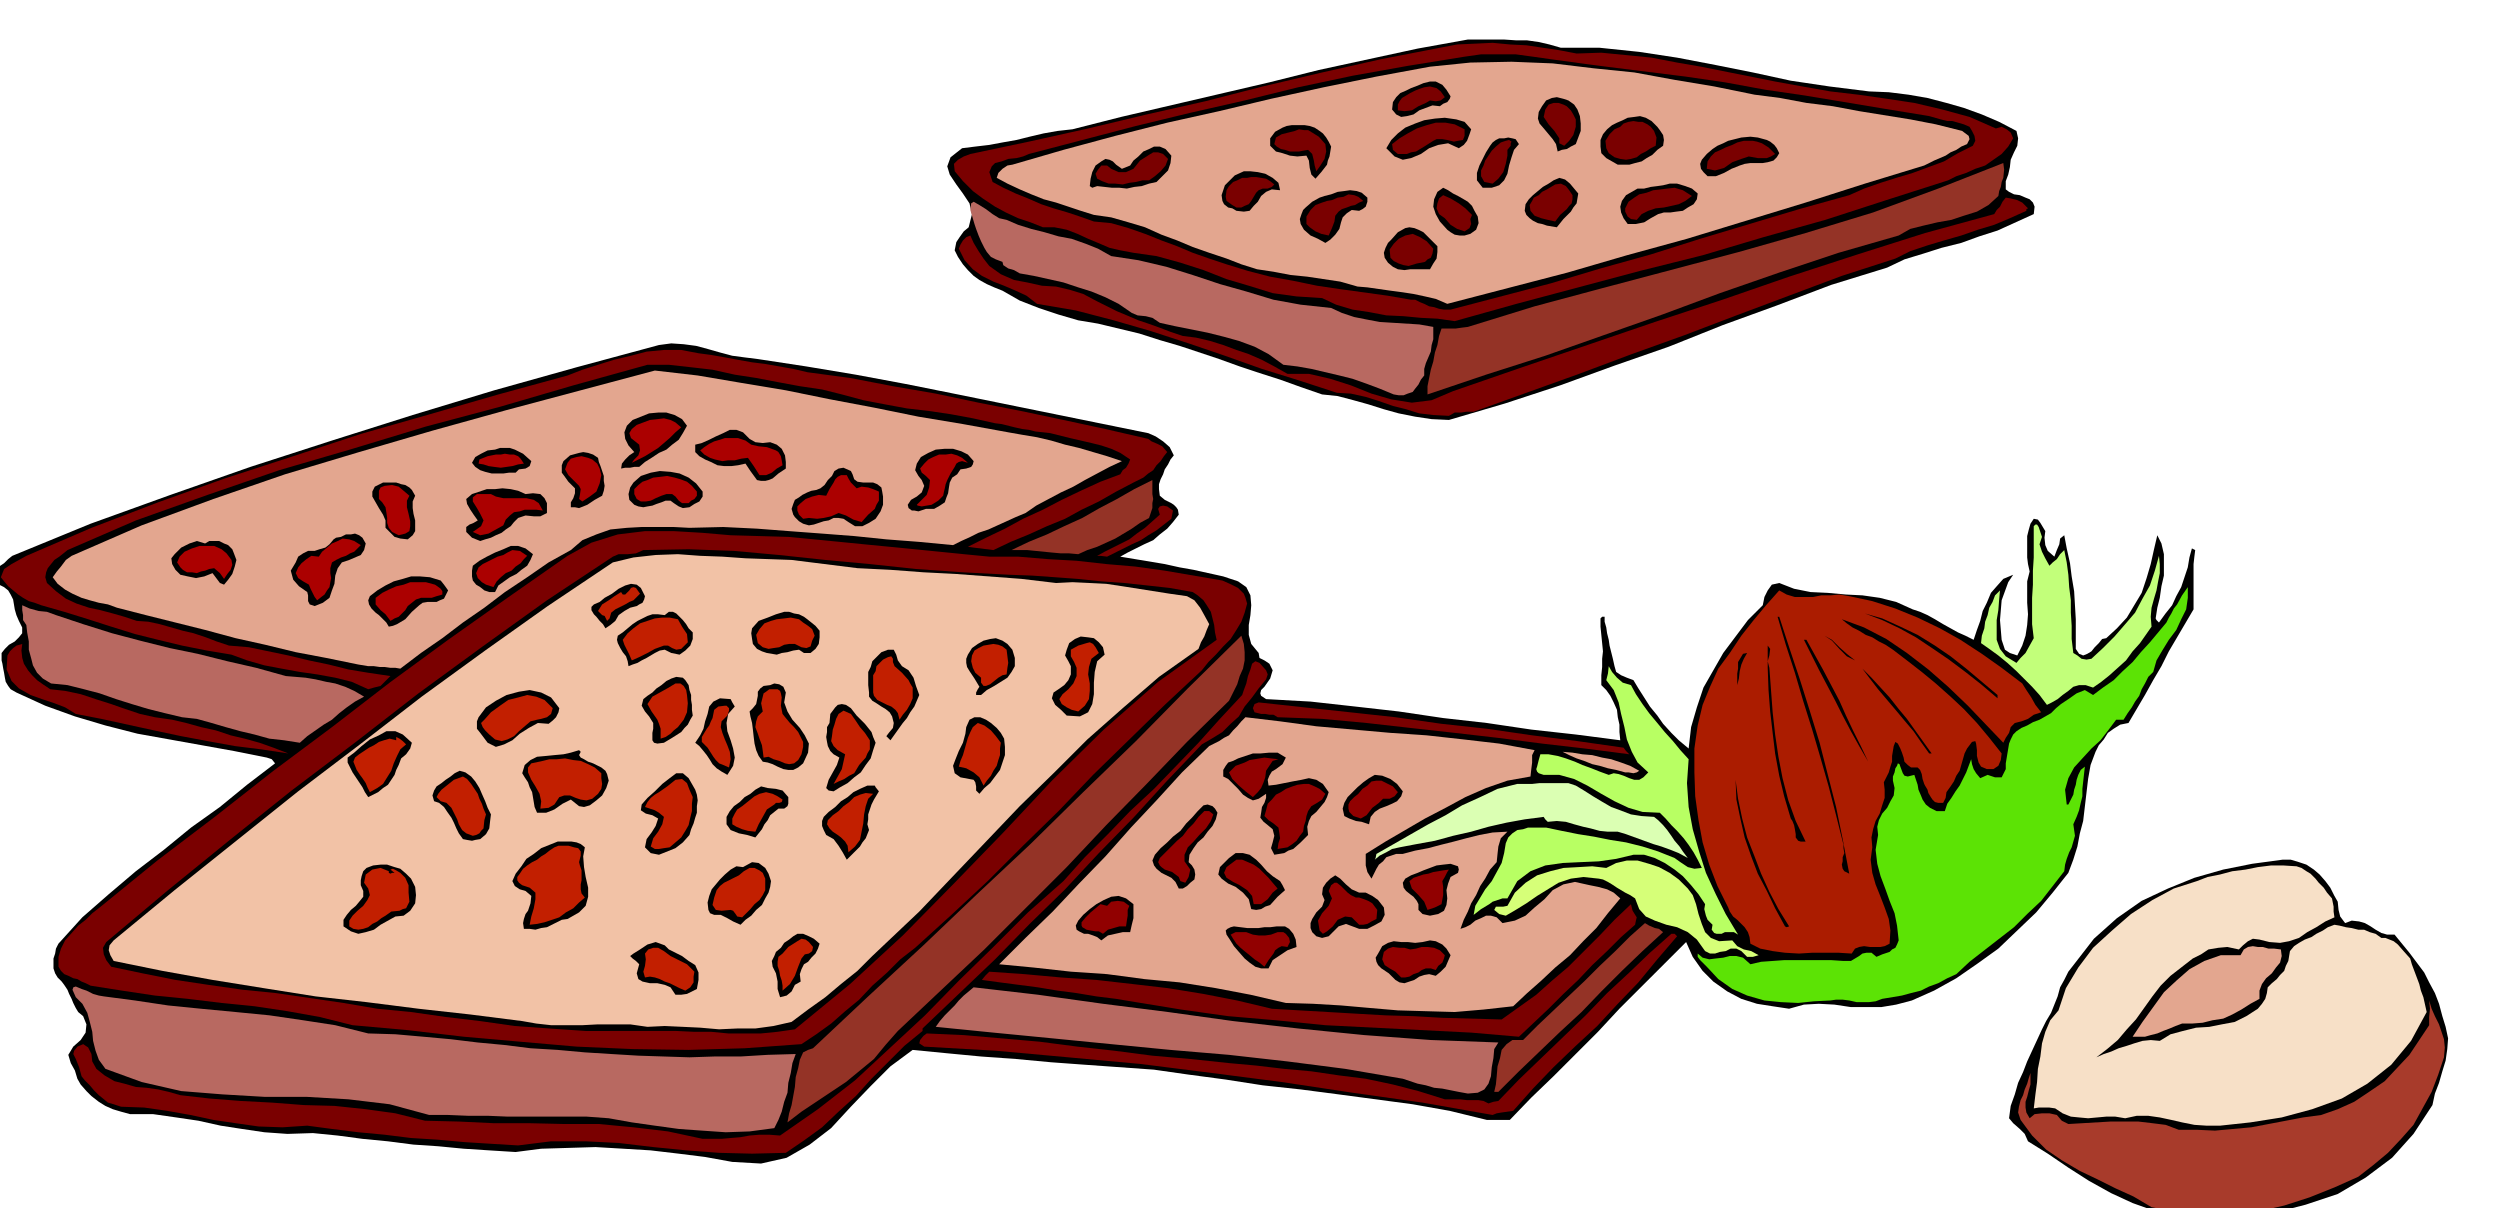 <svg xmlns="http://www.w3.org/2000/svg" width="490.455" height="236.99" fill-rule="evenodd" stroke-linecap="round" preserveAspectRatio="none" viewBox="0 0 3035 1467"><style>.brush1{fill:#000}.pen1{stroke:none}.brush2{fill:#7a0000}.brush3{fill:#e3a68f}.brush4{fill:#943326}.brush5{fill:#b86961}.brush6{fill:#ab0000}.brush10{fill:#c21f00}.brush13{fill:#910000}</style><path d="M1895 58h47l48 5 46 7 47 9 45 9 46 10 47 7 48 6 24 1 24 3 23 4 23 6 21 6 22 8 21 9 21 11 2 9-1 9-4 8-4 9-1 9-2 9-3 8v10l4 3 6 3 7 1 7 3 5 2 4 4 2 5-1 9-22 10-22 10-22 7-22 8-24 6-22 7-23 7-21 10-68 21-66 25-66 24-65 26-66 23-66 24-67 22-68 20-21-1-20-3-20-4-18-5-19-6-18-5-19-5-19-2-26-9-25-9-25-8-24-8-25-9-24-8-24-8-24-7-25-8-25-6-25-6-24-4-24-7-24-8-23-9-21-12-10-4-9-4-9-5-7-5-7-7-6-7-6-9-4-8 2-10 4-6 5-7 6-5 4-16-3-13-8-12-8-11-8-12-3-10 4-11 14-11 16-2 17-2 16-3 17-3 16-4 17-4 17-3 18-2 59-15 60-14 60-14 60-14 60-15 60-13 60-13 61-11h44l15 1h13l14 2 13 3 14 4z" class="pen1 brush1"/><path d="m1914 65 30-1 31 3 30 3 31 6 29 5 30 6 30 6 30 6 33 6 34 6 34 4 35 5 33 5 34 8 33 9 32 14 7-2 6 3 5 4 3 7-6 10-8 9-10 7-10 7-12 4-11 5-12 4-10 5-75 24-74 24-75 21-74 22-76 19-75 20-75 20-75 21-21-3-20-1-21-2-21-1-21-4-20-3-20-6-17-8-31-2-29-4-29-9-27-8-28-11-28-9-29-8-28-4-16-3-13-3-14-6-12-5-13-6-13-5-15-3h-14l-15-6-15-5-15-7-13-7-15-10-12-9-12-12-10-12-1-9 5-5 7-4 8-3 71-15 72-16 71-17 71-16 70-18 72-17 71-16 72-14 21-4 22-1 21-1 21 2 20 1 20 3 20 3 21 4z" class="pen1 brush2"/><path d="m2391 154 3 5 3 6 1 6-3 6-18 9-17 10-19 7-19 7-20 6-19 6-20 7-18 8-61 17-60 18-60 18-60 19-61 17-60 18-61 16-61 16h-8l-6-1-6-2-6-1-6-3-5-2-6-3h-5l-29-5-29-4-29-4-27-4-29-6-28-5-27-7-26-8-21-7-20-7-19-8-19-7-20-8-20-7-21-6-21-2-17-6-15-5-17-5-15-5-16-7-15-6-15-7-13-7-4-12 3-7 4-4 8-2 8-3 10-1 8-2 7-3 65-17 65-17 66-16 66-15 65-16 66-14 67-12 68-11 21-3h42l22 3 21 3 22 3 22 3 23 3 48 6 48 6 48 7 49 9 48 7 48 8 48 8 49 8 6 1 7 2 7 2 8 2h6l7 2 7 2 7 3z" class="pen1 brush1"/><path d="m2382 159 4 3 4 3 1 4-3 6-7 3-6 4-7 3-6 4-7 3-7 3-6 3-6 3-72 22-72 23-72 22-72 22-73 20-72 21-73 19-73 19-14-6-13-3-14-3-13-2-15-2-14-2-14-2-12-1-21-6-20-3-20-3-20-2-21-4-20-3-19-6-18-7-21-7-20-7-19-8-19-7-20-9-20-6-21-6-21-3-16-5-15-5-15-5-15-4-15-6-14-6-15-7-13-7 2-6 5-5 6-4 6-1 62-18 63-17 63-16 63-14 63-15 64-14 64-13 65-12 49-5 50-1 50 2 50 6 49 5 49 9 48 8 49 10 31 4 32 6 32 4 32 6 31 5 31 5 31 6 32 8z" class="pen1 brush3"/><path d="m1761 117-1 3-3 4-5 2-4 3-9-1-8 3-8 3-7 5-8 2-7 1-6-3-5-6 1-9 4-6 5-5 7-3 6-3 8-3 7-3 8-2h7l8 4 5 6 5 8z" class="pen1 brush1"/><path d="m1754 118-5 4-6 1-7-1-5 3-9 4-8 5-9 1-8-1v-7l2-4 3-4 5-3 5-3 6-3 5-2 6-2 7-1 8 2 5 4 5 7z" class="pen1 brush2"/><path d="m1918 141 1 9v9l-3 8-3 8-6 3-5 3-6 1-5 2-2-9-4-6-5-6-5-6-6-7-2-6 1-8 4-7 5-7 7-3 6-1 8 2 6 2 7 5 4 6 3 8z" class="pen1 brush1"/><path d="M1913 145v9l-3 10-5 7-6 6-6-3v-6l-6-9-7-8-6-9 2-9 4-6 6-2h6l6 2 4 2 5 5 3 5 3 6z" class="pen1 brush2"/><path d="m2012 154 3 4 4 6 1 6-1 7-7 5-6 6-7 4-6 4-8 2-7 2h-14l-7-4-7-4-6-6-1-8v-8l3-7 5-6 6-5 6-3 7-3 6-3 8-1 7-1 7 2 7 4 7 7zm-226 3-2 6-3 8-4 5-6 4-13-6-12 2-11 4-10 7-12 5-10 2-10-4-10-10 6-10 8-8 9-7 12-5 11-4 13-2 12-1 14 2 10 3 8 9z" class="pen1 brush1"/><path d="M1778 157v8l-2 5-6 1-5 1-8-2-6-1h-7l-4 2-11 7-10 6-6 1-5 2h-11l-6-5-1-7 9-7 10-6 11-6 12-4 11-3h12l11 2 12 6zm230 2 3 8-1 10-6 3-6 4-6 3-5 4-7 2-6 1-7-1-7-2-7-5-3-6-1-9 5-8 6-6 7-3 4-4 6-2 6-1 6 1h5l6 3 4 3 4 5z" class="pen1 brush2"/><path d="m1616 178-1 6-1 6-2 5-1 5-7 9-7 8-5-5-2-8-1-9-3-6-11 1-9-1-9-3-8-2-7-7v-9l6-8 9-5 5-2 6-1h16l6 1 6 2 6 4 4 3 4 5 3 5 3 6z" class="pen1 brush1"/><path d="m1609 175 1 9-2 9-5 8-5 7-2-7-1-6-2-8-5-5-6 1-5 1h-11l-6-2-5-1-5-3-3-3 2-8 7-4 8-2 8-2 5-2 6 1h5l5 3 8 5 8 9z" class="pen1 brush2"/><path d="m2160 186-3 5-4 4-7 2-6 1h-15l-7 1-6 2-10 4-9 5-10 4h-10l-5-5-3-4-1-6 2-5 6-7 7-6 6-4 7-3 6-3 8-2 8-2 11-1 9 1 11 3 4 2 5 4 3 4 3 6zm-316-11-6 7-3 9-3 10-2 10-4 8-6 6-9 3h-11l-7-9v-9l3-9 4-8 4-8 5-8 3-4 4-3 4-2h6l5-1 5 1 4 1 4 6z" class="pen1 brush1"/><path d="m1830 189-2 10-3 10-6 8-7 6-10-2-4-7v-7l3-6 2-6 4-6 4-6 5-5 6-5 6-2 4-1 3 2-1 2v3l-4 5v7zm325-2-5 3-5 2h-11l-11-2-9 3-11 4-10 7-11 3-10-2 1-9 4-6 5-5 7-3 6-3 8-3 6-3 8-2h11l5 1 6 2 8 5 8 8z" class="pen1 brush2"/><path d="m1422 189-1 9-3 9-7 7-7 7-9 2-9 3-9 1-9 2-9-1h-9l-9-1-9-1-6 2-3-2 1-9 2-8 4-8 7-5 5-3 5 1 4 2 4 4 7 5 10-4 4-6 6-5 6-6 7-3 6-3h7l7 3 7 8z" class="pen1 brush1"/><path d="m1418 193-3 8-6 7-7 6-7 5h-8l-8 2-8 1-8 2-9-1h-8l-8-3-6-3-2-6 3-5 4-5h7l5 4 9 4h9l9-4 8-10 11-7 5-3h6l6 2 6 6z" class="pen1 brush2"/><path d="m2426 238-12 11-14 8-16 5-15 5-17 3-17 4-16 4-14 8-73 21-72 24-72 25-70 26-71 25-71 25-72 23-71 24v-10l2-10 2-10 3-10 2-11 3-9 2-11 3-9h17l7-1 8-1 81-25 82-22 83-22 83-22 81-23 82-25 79-29 79-31 1 8-1 10-2 5-1 6-2 5-1 6z" class="pen1 brush4"/><path d="m1545 216 7 6 2 9-10-1-7 3-6 5-4 7-5 5-5 6-7 1-9-1-5-3-5-1-5-4-2-4-1-7 2-6 2-6 4-4 8-8 11-5h8l9 1 9 2 9 5z" class="pen1 brush1"/><path d="m1547 224-3 3-5 2h-6l-5 2-3 3-3 5-3 5-3 4-5 2-4 2h-6l-5-3-7-5-1-5 1-8 3-5 5-5 5-2 6-3h6l5-1h6l6 1 6 1 5 3 5 4z" class="pen1 brush2"/><path d="m1916 235-1 6-1 6-4 5-3 5-9 9-8 10-6-1-6-1-6-2-5-1-6-3-4-3-4-4-2-5 1-8 4-6 5-5 6-5 6-5 7-4 6-4 7-3 7 2 6 5 5 6 5 6zm145 0-1 7-4 6-7 4-6 4-8 1-7 1h-8l-7 2-9 5-8 5-10 2h-10l-5-7-3-7-1-7 2-7 5-7 7-4 7-4h8l8-2 8-1 7-1 8-2h9l10 3 8 3 7 6z" class="pen1 brush1"/><path d="M1909 237v5l-1 5-3 3-3 4-8 7-6 8-9-2-8-2-8-3-5-6-1-7 3-5 2-4 6-3 4-4 6-3 5-3 5-3 7-1 6 3 4 5 4 6z" class="pen1 brush2"/><path d="m1794 263 1 8-3 8-7 5-7 2h-6l-6-1-5-3-4-3-9-10-5-9-3-9 1-9 4-9 7-5 6 3 6 4 6 3 7 4 5 3 5 5 3 6 4 7z" class="pen1 brush1"/><path d="m2054 238-8 6-8 4-9 2-9 2-10 1-9 3-8 4-6 7-7-1-4-3-3-6v-4l4-8 7-5 6-4 9-2 8-3 9-1 8-1 9-1 10 3 11 7z" class="pen1 brush2"/><path d="M1660 240v5l-2 6-4 3-4 2-9-1-6 4-5 5-2 6-2 8-5 7-6 6-6 4-9-5-9-4-8-7-4-7-1-6 2-6 2-5 3-3 8-7 9-5 6-2 8-2 8-3 8-1 7-1 8 1 6 2 7 6z" class="pen1 brush1"/><path d="m1655 244-5 2-5 3-5 1-5 2-6 2-4 3-4 5-1 7-3 8-4 9-9-2-7-3-7-5-4-4v-9l5-8 6-6 8-3 6-2 6-1 7-3 7-1 6-3 7 1 5 2 6 5zm132 17-2 5 1 6-2 5-6 4-9-3-8-5-7-8-7-5-3-7 1-6 2-6 5-4 9 4 10 6 8 6 8 8z" class="pen1 brush2"/><path d="m2462 253-2 1v2l-20 9-19 8-20 6-20 7-21 6-20 6-21 7-18 9-65 21-64 24-64 24-63 24-64 23-64 24-64 23-64 23h-9l-6 1h-8l-7 4-19-1-17-2-16-5-16-4-17-6-16-5-18-4-17-1-46-15-45-14-45-16-44-15-46-15-45-13-46-12-47-8-13-10-13-6-14-6-13-5-14-7-11-8-10-11-7-14 2-5 3-5 4-4 5-2 4 9 6 10 6 9 7 9 14 10 16 7 16 3 18 4 17 1 17 4 16 5 17 9 12 6 12 6 12 5 14 6 12 4 14 5 13 5 15 5 16 2 17 4 16 5 16 6 15 5 16 7 15 8 16 9h26l26 6 25 8 25 10 24 7 25 4 24-3 26-11 81-28 82-28 82-28 82-27 81-28 83-27 82-26 84-23 3-5 4-4 3-6 4-5 6 1 8 2 6 3 7 7z" class="pen1 brush2"/><path d="m1349 311 33 5 34 8 32 10 33 11 32 9 33 10 33 6 37 4 13 6 15 5 15 3 16 3 16 1 16 1 16 1 17 3v15l-2 7-1 8-3 7-3 7-2 7v8l-4 5-3 6-4 5-3 4-6 2-5 2h-6l-6-1-17-7-16-6-17-6-16-4-17-4-17-4-17-3-17-2-18-13-17-9-19-7-18-5-20-5-20-4-20-4-18-4-9-6-8-2-10-1-7-3-16-11-16-8-17-7-16-5-18-6-18-4-18-4-17-3-7-4-7-2-6-4-1-4-8-3-6-3-5-6-3-5-4-8-3-7-3-8-2-6-5-17 1-8 3-2 7 4 8 5 8 6 8 5 9 2 14 6 16 5 16 4 17 5 16 3 17 6 15 6 16 9z" class="pen1 brush5"/><path d="M1745 299v7l-1 8-4 6-4 7h-24l-7 1-8-1-6-3-6-5-4-6-1-6 2-6 3-6 4-4 8-9 9-5 5-1 6 1 5 2 6 3 8 8 9 9z" class="pen1 brush1"/><path d="m1740 302-1 6-2 5-4 2-3 3-10 2-10 3-6-1-6-2-6-3-4-4-1-10 5-7 6-6 8-4 9-2 9 4 8 5 8 9z" class="pen1 brush2"/><path d="m1394 526 9 4 9 6 8 7 5 10-4 5-3 6-4 6-2 6-3 6-2 6v6l1 8 6 5 8 4 3 2 3 3 2 3 1 6-7 9-7 8-9 7-8 7-11 5-10 5-10 5-9 5 18 3 18 3 18 3 18 4 17 3 18 4 18 4 18 6 10 7 5 10 1 12-1 12-2 12v12l3 11 9 11 1 6 6 3 6 4 4 8-3 10-7 10-4 4-1 4 1 3 6 4 54 3 54 6 53 6 54 8 53 6 54 8 54 6 54 7-1-10v-9l-2-9-1-9-4-9-4-8-5-7-6-6v-12l1-10v-10l1-9-1-10-1-10-1-10v-10l2-2h3v6l2 7 1 7 2 8 1 7 2 8 2 8 2 9 2 7 6 4 7 3 8 3 6 10 7 11 7 11 9 11 7 10 10 11 9 9 12 10 3-26 7-24 8-24 12-21 12-21 15-20 15-20 18-18 2-10 4-8 5-7 9-2 18 7 20 4 21 1 22 2 20 1 21 3 20 5 20 9 9 3 9 4 9 5 10 6 9 5 9 5 9 4 10 5 4-12 4-11 3-12 5-10 5-12 7-8 8-9 12-5-6 9-4 11-4 11-1 12-1 12 1 12 1 12 4 12 6 4 9 3 6-12 4-12 2-13 1-13-1-14v-26l3-12-2-9-1-8v-26l2-8 2-7 4-6 5 1 3 4 3 5 3 5-1 8 1 9 3 7 8 7 3-8 3-7 1-7 5-4 3 16 4 18 2 16 3 18 1 17 1 17v36l4 6 5 2 5-2 5-3 4-5 5-5 4-5 5-1 13-12 12-13 9-15 9-15 6-18 5-17 4-18 4-17 5 10 3 13v26l-3 13-2 14-3 12-2 13 1 2 3 3 8-11 8-10 5-11 6-11 4-12 4-12 2-12 3-11 2 1 2 1-1 8-1 9v55l-10 17-10 17-10 17-9 18-10 17-10 18-10 17-10 17-10 2-8 5-7 5-5 8-6 7-4 8-3 8-3 8-3 17-2 17-2 17-2 17-4 15-3 16-5 16-6 16-19 24-20 24-23 22-23 22-25 18-26 18-27 15-27 12-19 5-18 3h-37l-20-3-19-1-18 1-18 5-20-3-19-3-19-6-17-9-17-12-13-13-12-17-8-18-27 27-27 27-27 27-26 28-27 27-27 27-27 26-26 27h-28l-45-11-45-8-45-6-45-6-46-6-46-5-45-7-45-6-42-6-42-3-42-3-41-3-43-4-42-3-42-4-41-4-27 20-24 24-24 25-24 26-26 20-28 16-31 7-35-2-33-6-32-4-34-4-33-2-34-2-33 1-33 1-31 4-32-2-31-2-31-3-30-2-31-4-31-3-30-4-30-3-31 1-28-2-27-4-26-4-27-6-27-4-28-4h-28l-11-3-10-3-9-4-8-5-9-7-6-6-7-8-4-7-3-10-5-9-3-10 6-10 9-8 6-9 1-10-4-10-6-5-3-5-3-6-2-5-3-6-2-5-4-6-3-4-5-5-3-5-2-6v-12l2-6 1-6 3-6 29-32 32-28 33-28 34-26 33-27 35-25 33-27 34-26-4-5-6-2-40-8-39-7-39-7-39-7-39-10-37-11-36-13-35-16-7-4-3-4-3-5-1-5-1-6-1-5-1-6-1-4v-9l4-5 5-5 7-4 5-5 4-5v-7l-4-8-3-7-2-7-1-6-1-6-3-6-3-5-5-4-6-3-5-8 1-8 4-6 6-4 5-5 5-4 95-39 97-35 97-34 99-32 98-31 99-30 100-28 100-27 15-2 15 1 15 2 15 4 14 4 15 4 15 2 16 2 59 9 60 10 59 11 60 12 59 12 59 12 59 12 59 12z" class="pen1 brush1"/><path d="m980 452 52 7 52 10 52 9 52 11 51 10 52 11 51 11 52 12 4 3 7 3 6 3 6 7-4 5-4 6-5 5-4 6-6 4-6 5-6 3-6 3-21 11-21 12-21 10-20 11-22 9-22 10-22 9-21 10-8-1-8-1-8-1-7-1 22-11 23-11 22-12 24-11 23-12 23-11 24-11 24-9 3-5 4-3 3-5 2-5-12-8-11-5-12-4-12-3-13-3-13-3-12-3-12-3-9-1-9-1-8-2-8-1-9-2-8-2-8-2-8-1-27-6-27-5-27-4-26-3-27-5-26-5-26-7-24-6-27-4-27-5-26-5-26-4-27-6-26-3-27-3h-26l-90 25-89 26-90 24-89 27-89 26-87 30-87 31-83 36-5 4-5 4-6 4-4 5-4 5-2 5-1 6 2 7 11 10 12 9 13 6 15 5 14 3 15 4 14 4 15 5 14 1 14 3 14 4 14 4 13 3 15 5 13 5 15 5 24 2 24 5 24 5 25 6 24 5 24 6 24 4 27 4-6 6-6 6-8 2-7 2-20-9-20-5-22-4-21-3-22-4-21-4-21-6-19-7-30-5-30-6-29-7-28-7-29-9-28-9-29-9-28-8-8-3-7-2-7-4-6-4-6-5-6-5-5-6-4-5 4-10 9-6 9-5 9-5 79-34 81-31 81-29 83-27 82-27 84-24 83-24 84-23 18-7 19-6 19-6 21-5 19-5 21-2h21l21 4 15 2 17 3 16 3 17 3 16 2 17 3 17 3 17 4z" class="pen1 brush2"/><path d="m1224 525 17 3 18 3 17 4 17 5 17 4 17 5 17 5 18 6-15 7-15 8-15 8-14 8-15 7-15 8-15 8-13 9-12 5-11 5-11 5-11 5-12 4-10 5-11 5-10 5-42-4-39-3-39-4-39-3-40-3-39-3-41-2-41 1-19-1h-39l-18 1-20 2-17 6-17 7-14 12-27 15-26 18-27 18-25 19-26 18-25 19-26 18-25 19-6-1h-6l-7-1h-6l-7-1h-7l-6-1-6-1-39-8-37-7-37-9-36-8-37-10-36-9-36-9-35-9-11-4-11-2-11-3-10-3-11-5-9-5-9-7-6-8 5-7 5-6 6-8 7-5 85-37 87-32 87-30 90-27 89-26 90-25 90-24 90-24 52 6 53 9 54 9 54 11 53 10 54 11 54 9 55 10z" class="pen1 brush3"/><path d="m834 517-5 9-5 8-8 6-7 6-9 4-9 6-8 5-7 6h-6l-5 1h-6l-5 1 1-6 4-5 5-5 6-4-7-8-4-8-1-8 3-8 7-7 10-4 10-4 11-1h10l10 3 9 5 6 8z" class="pen1 brush1"/><path d="m827 519-7 6-7 7-7 6-7 6-8 5-8 5-8 4-8 4 3-4 5-5 2-6-1-7-5-4-5-4-2-6 3-5 6-5 8-3 8-3 9-1 8-1 8 2 6 3 7 6z" class="pen1 brush6"/><path d="m943 540 6 5 4 8 1 8v8l-9 6-7 6-5 2-4 1h-5l-5-1-8-11-6-9-9 2-8 1h-9l-8-1-8-4-7-3-7-4-5-5v-9l8-2 9-4 8-4 9-4 8-4h8l8 3 8 8 7 4 9 1 9-1 8 3z" class="pen1 brush1"/><path d="m942 547 3 2 3 5 1 5 1 6-7 4-6 5-7 3h-8l-7-11-7-10-8 1-8 2h-8l-7 1-9-2-6-2-7-4-5-5 5-4 6-4 6-3 7-2 6-2h16l9 3 7 5 9 2 10 1 11 4z" class="pen1 brush6"/><path d="m645 560-2 6-5 3-8 1-4 4h-8l-7 1h-14l-8-2-6-2-6-4-4-5 4-7 7-4 8-4 9-1 6-2h12l6 2 10 5 10 9zm537 0-1 4-2 3-3 1-3 1-7 1-4 6-6 4-3 6-1 6-1 7-2 5-2 6-6 4-7 4h-10l-9 3-5-1h-3l-4-3-1-4 4-6 7-4 6-5 3-8-3-7-4-5-4-7 2-8 5-8 9-5 9-4 11-1h10l10 3 8 4 7 8zm-456-4 1 5 2 5 2 6 2 6v6l1 6-1 6-2 6-9 5-9 6-5 2-5 2-5-1h-5v-6l3-5 2-6v-6l-8-8-5-7-3-4v-9l2-5 8-7 11-3 5-1 6 1 6 2 6 4z" class="pen1 brush1"/><path d="m636 563-7 1-7 2-7 1-7 1-8-1-7-1-6-2-6-1 1-5 5-2 5-2 5-1 5-1h6l5-1 6 1h5l5 2 3 3 4 6zm539-1-7-2-4 1-3 2-2 4-5 8-4 8-2 5-1 5-1 4-1 5-6 6-8 5-6 1-6 1-5-1-1-1 6-6 6-6 3-9 1-9-5-5-5-4-2-5 5-6 5-5 6-3 7-3h8l7-1 7 2 6 3 7 6zm-445 15-1 5-1 5-2 5-2 5-8 6-9 6-4-3 1-5 1-7-2-4-7-7-6-6-4-7 3-8 4-5 7-2 6-1 8 2 5 2 6 5 3 6 2 8z" class="pen1 brush6"/><path d="M1048 586h12l5 2 5 4 1 5 1 6v10l-3 8-6 9-8 5-8 4h-9l-8-5-6-4-6-1h-6l-6 3-6 1-6 2-6 2-6 1-7-2-5-3-5-5-2-3-2-7 2-6 2-5 5-3 4-3 6-3 5-2 6-1 5-2 5-4 4-6 5-5 3-6 5-3 6-1 9 4 2 4 2 6 4 3 7 1zm-195 11v6l-4 6-6 3-6 4-8 1-5-2-6-4-4-3h-6l-5 2-6 2-5 2-6 1-5 1-6-1-5-2-6-6-1-7 2-8 4-6 9-8 12-4 11-2 13 1 11 2 11 5 9 7 8 10z" class="pen1 brush1"/><path d="m1040 593 6-2 8 1 6 2 7 3v11l-3 5-2 5-8 7-8 9-10-3-9-5-9-3-9 4-9 2-8 1-10-1-7 1-5-5-2-5v-5l4-4 6-5 8-3 8-2 9 1 4-8 5-8 2-4 3-3 4-2h7l2 4 3 5 3 3 4 4zm-194 4v5l-3 4-4 2-3 3h-8l-4-3-4-5-4-3h-7l-6 2-7 3-6 3-6 1h-6l-5-3-3-6v-6l5-5 5-4 6-2 7-3 9-1 8-1 9 2 7 2 8 3 6 5 6 7z" class="pen1 brush6"/><path d="m1395 629-11 6-10 7-10 6-10 6-11 5-11 5-12 4-11 5-11-1h-10l-11-1-10-1-10-1-10-1h-19l21-10 22-9 21-10 22-10 21-12 21-11 21-12 22-11v17l1 6-1 5v6l-2 6-2 6z" class="pen1 brush4"/><path d="m504 602-3 7v8l1 7 2 8v13l-3 5-6 5-9-1-7-2-6-6-5-5v-9l-3-7-5-8-4-7-4-7v-6l3-6 10-5h16l6 2 5 1 5 3 3 3 4 7z" class="pen1 brush1"/><path d="m497 602-3 6v8l2 8 2 9v6l-1 6-5 3-8 2-8-4-4-5-2-6v-6l-1-7-1-6-4-6-4-4v-10l2-4 5-2 9-1 8 2 6 5 7 6z" class="pen1 brush6"/><path d="m656 600 5 5 3 6v12l-8 4h-8l-10-1-9 3-5 5-4 5-6 4-5 4-7 3-6 3-7 2-6 2-10-4-7-7v-6l4-3 5-2 5-3-5-7-4-6-4-7-1-6 7-6 9-3 9-3h10l9-1 10 1 9 2 9 4 9-1 9 1z" class="pen1 brush1"/><path d="m659 620-8-1h-14l-6 2-7 1-5 4-5 5-3 7-9 5-9 5-10 2-9-4 10-7 3-7-4-8-4-7-5-8v-5l5-4h17l6 3 9 2h28l9 2 6 4 5 9z" class="pen1 brush6"/><path d="m1422 630-9 7-9 7-10 6-9 6-11 5-10 5-10 5-10 5-8-1h-4l9-5 10-5 10-5 10-5 9-7 10-7 9-8 9-8-2-7 2-3 4-1 5 1 7 5-2 10z" class="pen1 brush2"/><path d="m2488 687 4-4 5-4 4-6 5-5 3 15 2 15 1 15 2 16v15l1 16v16l2 17 5 3 5 4 6 1 6-1 14-13 14-14 13-15 12-14 9-17 9-16 6-18 5-18 1 10v11l-2 10-2 11-3 10-3 11-1 11 1 12-7 10-7 10-9 10-8 11-10 9-10 9-10 8-10 7-9-3h-8l-7 2-6 5-7 5-6 5-7 4-6 3-9-12-9-10-10-10-9-9-11-10-11-9-11-8-10-7 1-9 3-9 1-8 3-8 2-9 4-7 3-8 6-6-1 11-1 13-2 12v24l4 11 7 9 13 8 5-6 6-6 5-9 5-9-2-17v-32l1-16v-17l1-16v-38l2-2h2l2 3 2 6 2 6-3 9 3 9 4 8 5 9z" class="pen1" style="fill:#c2ff7a"/><path d="M1201 676h35l36 3 35 2 36 4 35 3 36 5 35 6 35 6 9 4 10 5 3 3 4 4 2 5 2 7-3 11-4 11-6 10-7 11-9 9-9 10-9 9-8 10-45 42-44 43-43 42-42 44-43 42-43 43-44 41-44 40-18 14-16 16-18 16-16 17-17 14-17 15-18 13-18 12-69 5-68 2-68-1-68-3-69-6-68-6-68-8-67-6-40-10-39-7-40-6-40-4-41-5-40-4-40-6-38-6-6-3-5-2-5-3-5-1-6-3-5-2-4-4-3-5v-12l3-10 5-10 8-9 8-9 9-7 8-8 9-7 70-57 71-54 70-55 71-53 70-54 71-52 72-51 73-51 29-16 32-10 33-4h35l34 2 35 3 35 1 35 1 31 3 31 3 30 3 31 3 30 3 30 3 30 3 31 3z" class="pen1 brush2"/><path d="m444 660-2 8-4 6-7 3-7 3-9 3-5 7-3 9-1 10-3 8-3 9-8 6-10 4-6-2-2-4v-7l-1-4-10-7-7-8-3-11 6-10 3-7 6-4 6-3h8l6-2 7-2 5-4 5-6 3-2 6-1 6-3h6l5-1 5 2 4 3 4 7z" class="pen1 brush1"/><path d="m438 662-4 4-4 4-5 2-5 3-6 2-6 3-5 3-2 7v6l1 6-1 5-1 6-3 4-3 5-4 3-5 4-3-4-2-4-3-6-2-5-7-4-6-4-3-6 3-7 4-5 6-5 6-4 9 1 4-6 6-5 6-5 7-3 6-3 8 1 6 2 8 5z" class="pen1 brush6"/><path d="m287 680-2 8-3 9-5 7-5 6-5-2-3-4-3-4-3-4-10 4-10 2-10-2-9-2-6-6-4-7-1-7 4-5 8-8 10-5 9-3 10 3 5-3h12l6 3 5 2 5 5 2 5 3 8zm360-7-3 7-4 7-7 5-6 5-8 4-7 5-7 5-4 8h-7l-6-2-5-4-5-3-4-5-1-5v-7l1-6 8-6 9-5 10-5 10-4 9-4h9l9 3 9 7z" class="pen1 brush1"/><path d="m281 680 1 6-2 6-4 5-4 6-5-7-7-6-6 1-5 2-5 1-5 2-6-1h-6l-5-3-3-3-4-6 3-7 6-6 9-4 9-3h18l9 4 6 5 6 8z" class="pen1 brush6"/><path d="m1226 698 27 1 28 2 27 2 29 3 28 2 28 3 27 3 28 5 6 4 7 6 4 6 5 8 2 8 2 8 1 9 2 9-71 51-66 58-62 61-60 64-61 63-61 62-64 59-67 55-21 3-20 2h-40l-21-2h-21l-21-1H711l-44-3-42-3-42-6-42-5-42-6-41-4-41-7-41-6-41-6-40-4-42-6-40-6-40-8-38-8-6-8-3-7-1-8 4-7 75-63 75-61 75-60 78-59 76-59 78-57 78-56 80-53 7-3h11l10-1 9-4 55-1 55 2 55 5 56 6 54 5 56 6 57 4 57 3z" class="pen1 brush1"/><path d="m640 675-4 4-4 5-6 4-5 5-7 3-6 5-5 5-4 7-9-3-5-3-5-5-2-6 3-7 5-4 6-3 6-3 6-3 7-2 5-3 6-3 9 1 9 6z" class="pen1 brush6"/><path d="m1282 708 20-1 21 1 20 1 20 3 19 3 19 3 19 3 21 3 9 5 7 9 5 9 6 11-3 7-3 8-4 7-3 8-48 34-44 38-43 38-41 41-41 40-40 42-41 43-41 43-19 18-19 18-19 18-18 18-20 16-19 16-21 15-20 15-22 5-22 3h-22l-22 1-23-2-21-1-22-1-21 1-21-3h-39l-19 1h-38l-18-2-17-3-63-8-63-7-63-8-62-7-63-10-62-10-61-11-59-12-4-7-2-6 1-6 5-6 74-61 75-60 75-60 75-57 75-58 77-56 76-54 79-53 25-6 27-3 27-1 27 2 27 1 28 2 28 1 28 1 40 5 40 5 40 2 40 3 39 2 40 3 40 3 42 5z" class="pen1" style="fill:#f2c2a6"/><path d="m544 717-3 6-2 4-5 2-4 2h-11l-6 1-4 3-9 8-8 9-5 3-5 3-5 2-5 1-3-5-4-4-5-5-4-3-5-5-3-5-1-5 2-5 9-7 10-6 10-5 11-3 10-3h11l12 1 13 4 4 5 5 7z" class="pen1 brush1"/><path d="m537 722-7 2-6 2h-13l-6 2-5 4-5 4-3 5-4 4-4 4-5 2-5 3-6-8-6-5-6-7v-8l8-6 8-4 9-4 9-2 8-3h19l11 3 3 2 4 3 2 3v4z" class="pen1 brush6"/><path d="m783 724-1 4-2 4-4 2-3 2-8 2-7 4-7 5-4 7-6 5-6 4-3-5-4-4-4-5-3-3-3-5v-4l3-3 7-3 6-5 9-5 8-6 8-4 7-2 7 1 5 4 5 10z" class="pen1 brush1"/><path d="m2614 816-6 6-4 8-4 7-3 8-5 7-4 7-5 7-5 8h-9l-9 12-10 13-11 10-11 12-10 11-7 13-4 14 2 18h2l3-6 3-6 1-6 2-6 1-6 2-6 3-6 5-4-1 9-1 9-1 9v9l-2 8-2 9-3 8-4 9 1 7 1 7-2 7-2 7-3 6-3 8-2 7-1 8-14 18-14 18-17 16-16 16-18 14-18 14-18 14-16 15-11 5-11 6-11 4-10 5-12 3-11 3-12 2-12 2-8 3-8 1h-15l-9-2-8-1h-8l-7 1-20 1-19 2-21-1-20-2-21-6-18-8-17-12-14-15-4-4-4-4-3-4v-4l6 5 8 2 8-1 9-1 8-2h8l8 2 9 8 13-3 14-1 14-1h57l15 1h9l10-6 4-3 5-1h6l6 5 7-3 9-3 3-3 4-2 2-4 2-5-2-18-3-15-6-15-5-14-6-16-4-15-2-17 3-18-1-10 2-8 4-8 6-7 4-8 4-7 1-9-2-9v-5l2-5 1-5 2-3 1-3 2 1 1 3 3 8 2 3 4 1 4-1 4-1 2 6 2 6 1 6 3 7 2 5 4 6 5 4 8 4h10l3-9 5-7 5-8 5-7 4-8 4-8 3-8 3-8 1 6 2 6 3 5 5 6 9-4 9 3h8l2-4 3-6v-7l1-6 1-6 1-6 1-6 2-5 3-6 4-4 6-4 7-3 7-4 8-3 7-4 7-4 6-6 6-5 9-6 10-7 10-4 10 6 12-9 13-9 11-11 12-11 10-12 11-12 10-12 10-12 3-6 3-5 3-6 4-5 6-11 7-10v13l-2 14-6 12-6 13-9 12-8 13-7 12-4 14z" class="pen1" style="fill:#5ce305"/><path d="m777 721-4 4-4 4-5 2-5 3-6 3-6 3-5 4-2 7-3 3-1-2-2-4-3-1-3-3-2-2 5-8 8-5 7-5 8-5 2 3h3l2-2 3-3 2-3 3-1 3 1 5 7z" class="pen1 brush10"/><path d="m2245 724 28 6 28 9 27 11 27 13 25 14 26 17 24 17 25 19 5 8 6 9 5 9 7 9-9 3-7 5-8 3-8 2-5 5-2 7-4 6-3 6-22-23-21-22-24-23-24-21-26-20-25-17-27-14-27-10 6 5 7 5 8 4 8 5 8 3 8 5 8 4 9 6 17 13 18 14 17 14 18 16 16 15 16 17 15 18 15 19-1 8-3 7-6 4h-8l-7-3-3-5-2-8v-7l-1-8-1-3-4 1-6 8-3 6-2 7-2 7-2 7-4 6-3 7-4 6-5 7-1 7-3 6h-6l-4-1-3-3-2-3-3-5-1-4-3-5-1-2-2-6-1-6-2-5-3-3h-8l-4-3-4-4-1-5-2-6-2-5-3-6-3-2-2 5-1 6-1 6v7l-2 6-2 7-3 6-3 6 1 9v10l-3 9-3 10-5 9-3 10-2 10 1 12-2 15 2 16 4 14 6 15 5 13 5 14 2 14-1 16-6 3-5 1h-13l-7-1-6 1-5 2-4 6-16-1h-32l-16 1-17-1-15-2-15-3-12-6-1-8-2-6-4-6-4-4-5-5-5-4-4-6-2-5-13-26-10-26-8-27-5-27-4-29-1-29v-29l4-28 6-25 9-22 10-22 14-19 14-21 15-19 15-18 16-18 9 5 10 3h22l10-2h11l11-1 12 2z" class="pen1" style="fill:#ab1c00"/><path d="m68 747 33 11 35 11 34 9 36 9 34 7 36 9 35 8 36 10 12 1 12 1 12 2 13 3 11 2 12 4 11 5 12 7-11 6-10 7-9 7-9 8-10 6-10 7-10 7-9 8-19-3-18-2-18-5-17-4-18-5-17-5-18-5-18-2-21-5-20-5-20-6-19-6-20-7-19-5-20-5-20-2-10-6-7-7-5-9-2-8-3-11v-10l-2-11-1-9-4-6v-6l-1-6v-6l9 4 11 3 10 1 11 4z" class="pen1 brush5"/><path d="M841 768v8l-3 8-6 6-7 5-10-2-8-4-6 1-6 3-5 3-5 3-6 3-5 3-6 2-5 2-1-6-2-6-4-5-3-5-3-6-1-4 1-5 6-4 6-5 6-5 6-4 6-3 6-3 6-2h7l8 1 5-4h5l4 2 4 4 4 4 4 5 3 5 5 5zm154-2v8l-1 8-4 6-6 5h-8l-6-4-7 1-7 2-7 1-6 2-6-1-6-1-6-2-6-3-5-6-1-6-1-7 1-6 8-9 11-4 10-4 10-3h6l6 2 6 1 6 3 4 3 5 4 5 4 5 6zm1430 78v4l-20-17-19-15-20-15-19-13-21-14-20-11-21-10-21-8 21 6 22 10 21 10 21 13 19 13 19 15 19 16 19 16zm-265-95 12 37 13 39 12 38 12 39 10 39 10 39 8 39 8 42-6-3-2-3-1-5 1-4v-5l2-5-1-6v-4l-9-36-9-35-10-35-10-34-11-35-10-34-11-34-10-34h2z" class="pen1 brush1"/><path d="m834 770 1 10-8 8-6 1-5-2-5-3h-5l-11 4-9 5-10 5-9 4-3-7-3-6-3-6-2-6 6-8 7-6 8-6 9-3 9-3 9-1h9l10 2 5 9 6 9zm155 2-3 6-2 7-5 2-6-1-8-4h-7l-6 1-6 3-7 1-6 1-7-2-6-5-2-10 4-7 6-7 8-3 7-2 9-1 8-1 10 2 5 4 6 4 5 4 3 8z" class="pen1 brush10"/><path d="m1492 851-51 50-49 51-49 50-48 51-50 50-50 50-52 49-53 50-15 17-14 17-17 14-17 14-18 12-18 12-18 12-17 13 2-11 3-10 2-11 2-11 1-12 3-11 2-10 4-9 6-3 6-2 67-63 67-62 65-62 65-61 64-63 64-62 63-64 65-64 3 10 1 10v10l-2 10-4 9-3 10-5 10-5 10z" class="pen1 brush4"/><path d="m2252 802-10-5-9-9-9-10-9-6 9 5 9 9 9 8 10 8zm-911-7-9 8-3 13-1 13v14l-2 12-5 10-10 5-16-1-7-7-7-6-4-8 2-7 6-4 7-5 5-6 3-7v-10l-3-6-4-7 2-7 3-8 7-5 7-3 9 1 7 1 6 5 5 6 2 9zm-112-6 3 10v10l-4 7-5 7-8 5-8 5-9 5-7 6h-6v-3l2-4 2-3-6-10-6-9-3-5-1-5v-5l2-5 5-8 7-5 7-4 8-2 7-1 8 3 6 4 6 7zm964-12 10 18 10 18 10 19 10 19 8 18 9 19 9 18 9 19-11-19-10-18-10-19-9-18-10-19-10-19-9-18-9-18h3z" class="pen1 brush1"/><path d="m1334 793-9 7-3 10-1 9 2 11v9l-1 10-5 8-8 7-8-2-6-3-6-4-3-6 4-6 7-6 6-7 4-9v-10l-3-7-4-7v-8l9-5 10-3 4-1 4 2 3 4 4 7z" class="pen1 brush10"/><path d="m61 837 18 2 19 4 18 6 19 6 17 6 18 6 18 4 21 3 17 4 18 5 18 4 18 6 17 4 18 5 17 6 18 7-33-5-32-4-33-6-32-6-33-7-32-7-32-7-31-6-13-8-13-5-15-5-14-5-14-8-9-9-6-14 1-17 3-5 4-4 4-3 7-2-1 8 1 9 2 7 5 8 5 6 6 6 7 5 9 6z" class="pen1 brush2"/><path d="m1222 789 1 8 1 8-1 6-1 8-5 1-5 3-5 4-5 4-5 2h-3l-3-4v-6l-7-6-3-6-2-8 1-7 3-6 5-3 6-3 6-1 6-1 6 1 5 2 5 4z" class="pen1 brush10"/><path d="m2148 811 2 27 2 27 3 27 4 27 5 26 7 27 9 25 12 25h-6l-3-1-3-4v-4l-1-6-1-5-2-5-2-3-8-27-6-25-5-27-3-25-3-26-2-26-1-27v-27l3 4-1 8-2 7 2 8zm-1053-2 8 5 6 9 3 10 4 11-3 7-3 7-5 7-4 7-5 6-5 7-5 7-5 7-5-5 3-4 5-6 1-6-2-8-3-5-5-4-5-3-6-4-5-3-4-5v-5l-1-9v-16l3-6 2-7 5-5 6-6 8-3h7l3 6 2 7 5 7zm1019-2-2 8-1 9-2 8v9-23l1-6v-8l3-5 3-5 5-1-4 7-3 7z" class="pen1 brush1"/><path d="m1086 809 9 8 8 9 2 4 3 5v13l-3 7-4 7-5 6-4 6-2-8-3-4-5-4-5-2-6-3-6-3-4-5-1-4v-21l3-5 1-6 4-4 4-4 6-3 4-1 2 3v4l2 5z" class="pen1 brush10"/><path d="m1537 825-9 11-8 11-9 11-7 12-10 9-10 10-13 8-12 7-42 44-41 45-42 43-41 44-43 42-42 43-43 41-43 41-2 2v3l-22 18-20 20-20 20-19 21-21 19-20 19-22 16-22 15-41 1-40-1-40-3-40-4-42-5-40-2h-42l-40 5-33-2-32-2-33-3-32-2-32-4-32-3-32-4-30-4-30 2-29-1-28-4-27-4-28-6-28-5-28-4-28-1-9-3-7-2-6-5-5-4-6-6-5-6-6-6-4-5-3-11-4-10-3-6 1-4 4-5 7-3 6 4 4 8 1 9 5 9 10 8 12 7 12 3 14 4 13 1 14 2 13 3 14 4 35 4 38 3 38 2 39 3 37 1 38 4 36 5 36 9 41 1 42 2h43l43 1h42l42 4 42 5 42 9h23l11-1 12-1 11-2 12-1h12l13 1 46-32 45-35 42-39 43-40 41-42 42-41 42-42 43-38 26-29 28-28 27-28 29-27 27-28 27-28 26-29 27-29 2-6 3-8 2-9 3-8 2-7 4-3 5 2 8 9 2 5-2 6z" class="pen1 brush2"/><path d="m1980 832 6 11 8 12 8 11 10 12 9 11 10 11 9 11 10 11-2 29 2 29 5 27 8 28 8 25 12 26 12 24 15 25-5-3h-11l-4 2h-6l-3-1-3-4 1-6-6-6-2-5-2-8 1-6-8-12-9-11-10-11-10-8-12-8-12-6-13-4h-13l-21 5-21 3-23 1-21 1-21 3-18 7-16 12-12 21h-6l-6 2-6 2-4 3-10 6-9 7 2-11 6-10 6-10 8-10 6-11 6-11 3-12 2-12 3-7 5-5 6-4 7-1 6-2h22l19 4 20 4 19 3 20 4 19 3 20 5 19 6 20 8 7 5 9 6 8 2 9-1-5-10-5-9-6-9-6-8-8-9-7-7-7-8-7-7-21-1-17-5-17-8-16-9-17-10-16-8-18-5h-19l-6-2-2-2-1-3 1-3 2-8 2-7h10l11 2 10 3 11 4 9 4 11 4 10 4 11 4 6-2 6 1 6 2 7 3 6 2h6l5-3 6-6-13-12-7-13-6-15-3-15-4-16-3-14-6-15-9-12 2-8 1-9 4 7 6 7 7 6 10 3z" class="pen1" style="fill:#b8ff63"/><path d="M2345 915h-3l-10-14-9-13-11-13-10-12-11-13-11-13-10-13-9-12 11 11 11 12 11 12 11 14 10 12 10 14 10 14 10 14zM841 869l-3 5-3 6-4 4-4 5-11 7-10 6-8 1-4-1-2-3v-9l1-5v-7l-5-8-5-6-4-7 2-8 5-4 6-4 5-5 6-4 6-5 6-3 6-2 8 1 3 3 4 6 1 6 2 6v6l1 6v6l1 7z" class="pen1 brush1"/><path d="m834 844 1 10-1 11-4 9-7 9-5 4-4 4-6 4-6 2v-12l-2-6-2-5-7-10-5-9 6-9 9-5 9-5 10-6h6l4 3 3 5 1 6z" class="pen1 brush10"/><path d="m954 841-2 12 4 11 6 10 9 10 6 9 5 10-1 11-6 13-6 5-6 3h-6l-6-1-7-3-6-3-6-2-6-1-5-7-3-7-2-8-1-8-1-9-1-8-2-8-1-6 4-4 4-5 1-5 1-5v-5l3-4 4-3 8-1 5-2 6 1 5 3 3 7z" class="pen1 brush1"/><path d="m950 867 4 5 5 6 5 5 5 6 3 6 3 6v6l-2 9-4 7-5 4-6 1-5-1-7-3-7-2-6-3-6 1-1-8-1-7-3-8-2-6-3-8 1-7 2-6 6-6-2-10 2-8 1-4 3-2 4-3h10l3 2 1 3 1 5-1 10 2 10z" class="pen1 brush10"/><path d="m679 860-1 5-3 6-4 4-5 4-13-1-11 6-11 7-9 8-10 5-10 3-10-5-9-12-4-5v-9l2-5 9-12 12-8 13-7 15-4 13-2 14 3 12 6 10 13z" class="pen1 brush1"/><path d="m671 860-2 7-5 4-7 2-5 1-8 2-7 6-7 6-6 6-8 4-7 2-8-2-7-6-5-5-3-4-2-5 4-4 8-9 11-8 10-7 12-3 11-3 11 2 10 4 10 10z" class="pen1 brush10"/><path d="m892 858-8 9-2 11 1 10 4 11 3 10 2 11-2 10-7 11-7-4-6-4-5-5-3-5-4-6-4-5-5-6-5-4 6-9 4-8 2-9 3-9 2-9 5-6 8-4 13 1 2 4 3 5z" class="pen1 brush1"/><path d="m1971 908 3 4 4 4-54-7-52-6-54-7-52-6-54-6-53-6-54-5-54-2-5-3h-5l-5-1h-5l-8-2-2-5 2-5 5-2 55 6 56 6 55 6 56 8 55 6 55 8 55 7 56 8z" class="pen1 brush2"/><path d="m883 869-7 7-1 7 2 7 3 8 3 7 3 8 1 9-2 10-7-3-5-2-4-4-3-4-7-11-7-7v-6l3-5 3-5 3-4 2-5 2-4 1-5 1-5 5-4 8-1h2l3 3v3l-2 6z" class="pen1 brush10"/><path d="m1063 902-3 9-3 10-6 8-6 9-8 6-8 7-9 5-8 5-6-1-3-3 3-10 5-9 5-9 3-9-7-4-4-4-3-6-1-5-1-6 1-6v-6l3-5 1-11 6-8 3-3 5-1 5 1 6 4 7 9 10 10 4 5 4 5 2 6 3 7z" class="pen1 brush1"/><path d="M1056 899v11l-3 5-2 5-8 9-6 10-6 3-6 4-7 3-6 3 5-9 5-9 2-9 2-9-9-5-5-5-3-6 1-6 1-8 2-6 2-7 3-6 6-4 9 4 5 7 6 9 6 7 6 9z" class="pen1 brush10"/><path d="m1219 897 1 10v10l-3 9-3 9-6 8-6 8-7 6-6 7-4-4v-5l-1-5-2-3-16-3-7-5-2-9 3-8 4-10 5-10 3-11 1-8 4-9 6-3h7l7 3 6 4 7 6 5 6 4 7z" class="pen1 brush1"/><path d="m1863 911-3 6v9l-1 8-1 9-28 5-26 9-25 11-24 13-25 13-24 14-24 14-24 15v14l2 8 5 8 3-6 3-6 3-5 5-4 4-5 6-2 6-2h8l15-4 16-3 15-4 16-4 15-4 16-4 16-3 18-1-8 8-3 10-1 9-1 10-8 9-6 11-6 9-5 11-6 10-4 10-5 10-4 11 6-2 6-3 6-5 7-3 6-3h6l7 2 7 7 15-3 13-6 11-10 12-10 10-11 13-7 14-3 18 4 10 2 11 3 8 4 8 7-15 18-14 18-16 16-16 17-18 15-17 16-17 15-17 16-36 4-35 3-35-1-34-1-35-3-34-3-34-2-33-1-43-10-42-8-44-7-43-4-45-6-44-3-45-5-42-4 32-32 33-32 32-34 32-33 31-35 31-33 31-34 33-32 6-3 6-3 6-4 6-3 5-6 5-5 5-6 5-5 42 5 44 6 45 4 45 4 44 3 45 5 43 5 43 8z" class="pen1 brush3"/><path d="m1215 902-1 7v8l-2 6-2 7-4 6-3 6-5 6-4 6-5-10-7-6-9-5-9-2 2-7 3-7 2-7 2-7 2-7 3-7 3-6 6-5 8 3 8 6 6 7 6 8z" class="pen1 brush10"/><path d="m500 902-2 7-5 7-6 5-3 8-3 6-2 6-4 6-4 6-6 4-6 5-6 3-6 3-4-6-3-6-4-6-4-6-4-6-3-6-3-6v-6l8-6 9-8 10-8 11-5 9-5h11l9 4 11 10z" class="pen1 brush1"/><path d="m493 904-7 6-4 8-4 9-3 9-5 8-5 8-7 5-9 5-3-6-2-5-4-6-3-4-4-6-2-5-2-5 2-5 5-4 6-4 6-4 6-3 6-4 6-2 7-2 8 2v-4l4 2 4 3 4 4z" class="pen1 brush10"/><path d="m705 920 4 2 5 3 6 2 6 3 4 2 5 4 2 4 2 8-3 9-5 9-7 6-8 6-7 2-6-1-5-4-5-4-10 5-10 7-5 2-5 2h-11l-3-7-1-6-1-6-1-6-3-6-2-6-4-6-3-5 3-10 7-6 8-4 11-1 10-1 11-1 9-2 10-3 2 2-1 2-1 2 2 3z" class="pen1 brush1"/><path d="m1990 936-3 2-4 1-6-1h-4l-11-3-10-2-10-3-9-2-10-4-9-3-9-4-8-4 12 1 12 2 12 1 12 3 11 2 12 4 11 4 11 6z" class="pen1 brush3"/><path d="m1561 920-4 8-8 6-5 3-3 5-2 5 1 7 9-1 10-2 10-2 11-2 9-2 9 2 8 5 7 10-2 6-3 6-5 6-5 6-6 5-3 6-2 7 1 10-9 9-9 8-6 2-5 3-6 1-6 1-4-8 2-7 2-8-2-8-6-5-5-4-4-5 1-6 1-7 3-5 2-6v-5l-9 6-7 2-6-3-6-4-6-7-6-6-6-6-6-3v-8l3-5 3-4 6-2 6-3 6-2 6-2 6-2h9l11-1h10l10 6z" class="pen1 brush1"/><path d="m1552 922-7 2-4 6-4 6-1 8-2 6-3 7-4 5-6 6-9-7-8-7-8-8-4-8 8-8 11-4 6-3 6-1 6-1 6-1 8 1 9 1z" class="pen1 brush13"/><path d="M730 939v6l1 7-1 6-4 6-7 6-7 2-7-1-6-2-7-3h-7l-6 2-6 9-7 4-10 1 1-9-2-9-5-9-5-8-4-9v-6l4-5 14-3 8-2h9l10-1 10 2 9 1 9 4 8 4 8 7z" class="pen1 brush10"/><path d="m596 989-1 8-1 9-4 7-7 6-6 1-4 1-6-1-5-1-5-7-3-6-3-7-3-6-5-7-4-6-6-5-6-2-2-7 2-6 3-5 6-4 5-4 6-4 5-4 6-3 7 2 7 5 5 6 5 8 3 7 4 9 3 8 4 8zm248-30 2 6 1 7-1 7v8l-2 6-2 7-3 7-2 7-8 9-9 7-10 4-10 4-10-2-7-7 2-10 6-8 5-8 3-9-7-4-8-2-6-4 1-7 7-8 9-8 9-9 9-7 8-6h8l7 6 8 14zm859 2-2 6-5 6-6 3-7 3-8 3-6 4-5 6-2 9-9-3-7-1-8-3-6-3-2-9 2-7 4-7 6-6 6-6 7-6 7-5 7-4 9 1 10 4 8 6 7 9z" class="pen1 brush1"/><path d="m590 989-2 7-1 10-3 3-2 3-4 2-4 1-8-3-5-4-4-7-2-6-4-8-3-6-6-6-7-2-5-5 2-4 4-5 5-4 10-8 11-4 5 3 5 6 4 6 4 6 2 6 3 6 2 6 3 7zm251-21-1 8v9l-2 8-2 9-4 7-5 8-7 6-7 6-7 1-6 1h-5l-5-3 3-10 6-8 5-9 2-9-6-5-5-3-6-2-6-2 3-6 4-5 5-4 5-3 10-7 10-8 8-1 6 5 3 8 4 9z" class="pen1 brush10"/><path d="m2172 1125-3 1-2-1-12-22-10-21-11-21-8-21-8-23-5-22-5-24-1-24 3 23 5 24 6 23 9 23 8 21 10 22 11 21 13 21z" class="pen1 brush1"/><path d="m1697 962-4 5-6 3h-8l-5 5-8 6-7 9-7 4-9-3-5-5-1-4v-5l2-4 5-5 5-4 5-6 6-4 5-5 6-1h6l8 4 6 3 6 7z" class="pen1 brush13"/><path d="m2008 992 5 4 6 6 5 6 5 7 4 6 6 7 4 6 6 8-11-6-10-4-11-4-10-3-11-4-11-4-11-4-10-3h-12l-10-1-11-3-9-2-11-3-10-3-11-1-11 1-3-3-2-3-23 3-22 4-22 5-21 6-22 5-22 6-22 4-21 4-9 2-7 4-8 4-6 5 1-2 1-5 21-12 21-12 21-12 21-11 20-12 22-10 21-10 24-6h18l9-1h35l9 3 10 6 11 7 10 6 12 7 11 4 13 5 13 2 15 1z" class="pen1" style="fill:#dbffb3"/><path d="m1067 961-3 5-3 5-3 6-2 6-2 6v6l-1 6 2 7-2 5-2 5-4 5-3 5-8 8-8 8-5-9-5-8-6-8-9-5-3-6-2-5v-6l2-5 6-6 8-6 7-7 8-5 7-6 8-4 9-4h9l1 2 4 5z" class="pen1 brush1"/><path d="m1609 964-4 7-6 4-7 4-4 6-2 6-1 6-2 6-1 7-4 5-4 6-5 4-6 4-6 1-6 1 1-7 2-6-1-7-1-6-6-5-6-4-5-5 2-7 2-8 5-5 5-6 6-3 6-4 8-3 6-2 8-1h6l7 3 6 3 7 6z" class="pen1 brush13"/><path d="M957 968v8l-1 3-4 3h-7l-5 4-5 4-3 6-4 5-3 6-4 5-4 5-10-3-10-2-10-4-5-7v-9l4-7 5-6 7-5 6-6 7-4 6-5 7-4 8 2 10 1 8 2 7 8z" class="pen1 brush1"/><path d="m1060 964-6 6-3 9-2 10-1 11-2 10-2 10-6 8-8 7-1-8-3-5-5-5-4-3-6-4-4-4-3-5 1-5 6-6 7-5 6-6 7-5 6-6 7-3 7-2 9 1zm-110 7-1 3-3 1h-4l-2 2-9 6-5 9-5 9-4 9-9-1-7-2-7-3-5-3v-7l3-6 3-5 6-4 5-4 5-4 5-4 6-3 8-2 8 2 6 3 6 4z" class="pen1 brush10"/><path d="m1478 987-2 8-4 8-6 7-5 7-7 6-5 7-5 8-1 9 4 4 3 5 1 6-1 6-5 4-4 4-5 3h-5l-4-8-5-5-6-3-6-3-6-5-3-4-2-6 3-7 7-8 8-7 7-7 9-7 7-9 7-7 7-8 7-7 5-1 6 2 3 3 3 5z" class="pen1 brush1"/><path d="m1473 989-3 8-6 9-8 8-7 8-7 7-4 9v8l7 10-2 9-4 7-6-2-2-5-8-6-9-3-4-3-2-2-2-4 2-5 7-7 7-7 7-7 7-6 6-8 7-7 6-8 7-7h6l5 4z" class="pen1 brush13"/><path d="m710 1029-2 11 1 13 2 12 3 13v11l-3 11-8 8-14 8-7 1-6 3-6 3-6 3-7 1-7 2-7-1h-7l-1-7 1-5 2-6 3-4 3-9 1-9-7-6-7-2-6-4-3-6 4-9 7-9 6-9 9-6 9-7 10-4 10-4h17l6 1 5 2 5 4z" class="pen1 brush1"/><path d="m703 1047 1 4 2 6v12l-1 5v6l1 5 4 5-7 6-7 7-9 5-8 6-9 3-9 3-9 2-9 1 2-10 3-10 2-11v-8l-7-6-9-3-4-3-2-3v-4l3-4 4-6 5-4 6-4 6-3 5-4 5-3 5-4 6-4 5-2h12l7 2 5 1 3 4v5l-2 8z" class="pen1 brush10"/><path d="m1560 1081-9 8-9 10-6 2-5 3-6 1-6-1-3-12-7-8-9-7-9-4-8-6-4-5 2-9 11-11 8-6h9l8 2 8 6 6 6 7 8 7 6 9 6 3 5 3 6z" class="pen1 brush1"/><path d="m1551 1079-6 5-6 8-8 6h-9l-2-10-6-7-9-6-8-4-8-5-3-6 3-7 12-9h7l7 3 7 3 7 5 5 5 6 6 5 6 6 7z" class="pen1 brush13"/><path d="m2834 1088 4 7 1 10 2 8 6 8 8-3 9 1 7 2 7 4 6 4 7 4 7 2h9l9 11 9 11 9 12 9 12 6 12 7 13 5 13 4 15 4 13 3 14-1 13-2 14-4 13-4 14-5 13-3 14-23 35-26 29-32 24-34 20-39 13-39 10-41 5-40 2-33-3-29-6-28-10-26-12-27-15-25-16-25-17-24-15-4-9-6-6-8-7-5-6 2-15 5-14 4-14 6-13 5-13 6-13 6-13 6-13 5-10 6-10 4-10 4-10 3-11 5-9 5-10 7-9 24-31 28-25 30-21 32-15 32-13 35-10 35-7 37-5h10l10 3 9 3 9 6 7 6 7 8 6 8 5 10z" class="pen1 brush1"/><path d="m2049 1079 6 8 4 11 3 12 4 12 4 10 7 7 10 4 16-1 6 7 8 4 9 2 9 5-7 2h-7l-7-7-6-3h-7l-6 3-7 1-6 2h-6l-6-3-10-14-11-9-13-6-13-3-14-5-11-5-8-9-5-13-6-4-6-3-5-3-5-3-6-4-5-3-6-3-5-1-19-2-15 2-15 5-13 8-13 8-13 9-13 8-12 7-8-2-6-5 2-4h9l5-1 9-16 13-12 14-9 16-5 16-4 18-1 17-1 17 2 12-6 13-3h13l14 4 12 4 13 7 11 8 11 11z" class="pen1" style="fill:#d6ff78"/><path d="m936 1070-1 7-2 7-4 7-4 8-7 6-6 7-7 5-6 6-9-4-7-4-8-4h-8l-5-2-2-4-1-9 2-8 3-8 5-6 5-6 6-6 7-6 7-4 8 1 11-6 8 1 8 6 4 7 3 9zm-432 7 1 10-1 10-6 9-8 6-10 1-9 5-9 5-8 6-10 3-9 2-9-3-9-6v-8l4-6 5-6 6-5 5-6 4-5v-7l-3-7v-6l1-5 2-6 4-4 8-3 9-1h8l9 3 7 2 7 6 6 6 5 10zm1266-17-9 5-3 8-2 8 1 10-1 8-3 7-7 4-10 2-9-2-5-5v-7l-2-4-4-5-4-3-5-4-3-4-1-6 3-5 7-4 8-3 7-3 8-3 8-3 8-1 9-1 9 3 1 4-1 4z" class="pen1 brush1"/><path d="m2831 1091 1 5 1 5v6l1 7-11 5-11 7-11 6-10 7-12 4-11 2-13-1-12-3-8-1-6 3-6 5-5 5-14-3-11 1-12 2-9 6-10 5-9 7-9 7-9 7-12 12-10 13-10 14-10 14-11 12-11 13-13 11-13 10 9-4 9-3 9-4 10-3 9-3 10-3 10-1 11 1 13-8 15-4 16-4 16-1 15-3 16-3 14-7 14-9 5-6 4-6 2-7 1-7 5-5 6-5 4-5 5-5 2-6 3-6 1-6 1-6 5-6 6-4 7-4 8-3 6-4 8-4 6-4 8-3 6 1 8 2 7 1 8 2h7l7 3 7 2 7 5h5l5 2 5 2 5 4 7 8 8 9 2 7 3 8 3 8 3 8 2 8 3 8 2 9 2 9-19 35-24 29-29 23-31 18-36 13-37 10-38 6-37 4h-16l-15-1-15-3-13-3-14-3-14-2h-14l-14 3-12-2h-11l-11 1-11 1-11-1-10-1-10-4-9-6-7-1h-13l-6 1 2-17 2-15 1-16 3-15 2-16 4-14 6-14 10-12 9-27 15-25 18-24 23-21 23-20 26-17 26-14 28-9 13-5 15-3 15-4 16-2 15-3 16-2h15l16 1 6 2 6 4 5 3 6 6 4 5 6 6 4 6 6 7z" class="pen1" style="fill:#f7e0c7"/><path d="m479 1060-5-4 3-1 4 2 5 3 6 6 4 9v9l1 11-2 4-2 4-4 1-4 2-10 1-7 5-5 3-5 4-6 3-5 4-6 2-6 1-6-1-5-3v-7l4-6 6-6 7-6 5-7 3-6-2-8-5-7 2-10 8-6 10-2 10 4v2l2 1 2-1h3zm450 7v14l-3 6-4 6-6 5-5 6-5 5-5 5-6-1-2-3-3-4-3-1-11 1-7-1-4-6 2-9 3-9 4-5 5-4 6-3 6-3 6-3 6-5 7-4h6l6 3 4 3 3 7z" class="pen1 brush10"/><path d="M1752 1077v10l-2 11-8 4-9 3-4-10-7-8-8-8-3-9 5-4 6-2 6-2 6-1 6-2 6-1 6-1 7-1-2 3-3 6-3 5 1 7z" class="pen1 brush13"/><path d="M1650 1084h8l8 4 7 5 7 9 1 9-4 8-9 5-8 4h-10l-8-3-8-3-9 3-6 6-6 6-8 2-7-2-5-5-2-5v-6l2-5 5-8 7-7 3-8-3-7 1-8 4-6 5-5 6-4 6 4 7 7 7 6 9 4z" class="pen1 brush1"/><path d="m1671 1116-6 3-5 3-5 1h-5l-9-9-8-1-9 4-6 8-7 6-5 3-4-4-2-12 5-9 8-9 4-9-4-9 3-7 4-3h3l5 4 3 3 5 5 4 3 6 3h4l6 2 5 2 5 3 6 8-1 11z" class="pen1 brush13"/><path d="M1376 1098v17l-2 8-2 9h-9l-9 2-9 2-8 6-5-4-5-2-6-2h-5l-6-3-3-2-1-5 3-6 6-7 8-7 8-6 9-5 9-4 9-1 9 3 9 7z" class="pen1 brush1"/><path d="m1371 1100-2 5v7l-1 6-1 7h-8l-7 2-7 2-6 5-5-3h-4l-6-1-5-1-5-3-1-2v-4l5-6 6-6 6-5 6-5 8 2 5-5 8-1 7 1 7 5z" class="pen1 brush13"/><path d="m1987 1114-1 4-1 5-17 15-17 17-18 17-17 18-18 17-18 18-18 17-18 17-58-5-59-3-59-3-59-3-60-6-58-5-57-8-55-9-24-4-24-3-24-4-23-3-24-4-23-3-23-3-22-3 4-5 5-5 43 3 44 4 43 3 44 5 43 5 43 7 41 8 42 10 34 2 35 2 34 2 35 2 34 1 35 2 36 1 36 1 21-15 21-15 19-17 20-17 19-19 19-19 18-19 20-19 2 8 5 8z" class="pen1 brush2"/><path d="m2019 1132-25 23-25 24-25 25-24 25-26 24-25 24-25 24-25 25h-5l2-9 1-10 1-12 3-10 2-10 6-7 7-5h13l18-18 19-18 19-18 19-18 18-18 19-18 18-18 18-16 5 3 7 3 5 1 5 4z" class="pen1 brush4"/><path d="m1560 1125 5 3 5 6 3 7 1 9-11 4-9 6-9 6-5 10h-9l-7-2-7-5-6-5-7-8-6-7-5-8-4-6-1-5 2-2 4-2 4-1 8 1 8 1h14l7-1h7l8-1h10z" class="pen1 brush1"/><path d="m1558 1132 3 2 4 5 1 5-3 6-7-1-4 2-4 3-2 4-6 8-5 8-6-5-6-4-6-5-5-4-6-5-5-5-4-6-3-5 6-3h13l8 3 7 1h8l7-1 8-3h7z" class="pen1 brush13"/><path d="m995 1146-2 6-3 6-5 5-4 5-5 3-3 6-2 6 1 9-7 4-4 8-6 5-8 2-3-10v-9l-2-10-4-8-1-7 3-6 2-5 6-5 4-6 6-4 5-4 5-3h7l7 3 6 3 7 6z" class="pen1 brush1"/><path d="m2036 1137-24 28-23 28-25 26-25 27-27 25-26 25-25 26-24 27-7 1-7 1-6 1-5 2-85-15-85-12-86-13-85-11-87-11-87-8-88-8-87-5-6-4 1-4 4-5 4-3 45 2 46 4 46 4 46 6 45 5 46 6 46 4 47 5 33 3 34 4 33 3 34 5 32 4 33 7 31 8 32 10h19l8 1h14l6 1 6 3 6-2 6-1 25-26 27-26 27-26 27-26 26-27 27-25 25-24 26-23h4l3 3z" class="pen1 brush2"/><path d="m987 1150-1 5-4 3-5 1-4 5-4 10-4 11-6 10-9 8v-6l-1-6-2-6-1-6-2-6v-5l1-6 5-4 7-8 11-7 5-3 5 1 4 3 5 6z" class="pen1 brush10"/><path d="m1761 1160-3 7-3 7-6 6-6 5-8-2-6 1-6 2-6 4-6 2-6 2-6-1-5-3-8-8-9-6-4-4-2-4-1-5 3-5 5-9 7-4 7-2 9 1h8l9 1 9-1 9-2 7 1 8 4 5 5 5 8zm-925 7 8 5 4 9v9l-2 11-6 3-6 3-7 1h-7l-6-9-7-3-9-2h-9l-9-2-5-3-2-7 3-11-4-4-4-3-3-3 4-3 8-5 9-6 10-3 11 4 5 5 8 4 8 4 8 6z" class="pen1 brush1"/><path d="m2769 1153 1 8-2 8-5 6-5 7-7 6-5 7-3 8v10l-11 6-11 7-11 6-11 5-13 2-12 3-13 1h-12l-8 3-7 3-8 3-7 3-8 2-7 2h-15l12-18 13-18 13-18 15-14 16-14 18-10 20-7h24l4-7 5-3 6-1 6 1h6l7 2h7l8 1z" class="pen1 brush3"/><path d="m1754 1160-1 4-2 5-5 4-3 5-6-2h-6l-5 2-4 3-6 2-5 3-5 1h-5l-7-7-7-4-6-4-3-7 2-9 5-4 6-2 8 1h6l7 2 7-1 7-2h7l8 1 7 3 6 6z" class="pen1 brush13"/><path d="m843 1180-1 6v7l-4 6-6 4-7-3-6-3-6-3-6-2-6-3-6-2-6-1-6 1-2-7 2-7 1-8-1-7 4-5 6-2h6l7 4 8 6 10 5 10 5 9 9z" class="pen1 brush10"/><path d="m447 1255 33 1 34 3 33 3 33 4 32 3 32 4 33 2 33 3 32 2 33 2 31 1 31 1 30-1h32l33-2 34-1-4 11-2 12-3 12-1 12-4 11-3 12-4 10-5 10-30 4-29 1-29-2-28-2-29-4-28-4-28-5-27-2h-96l-24-1h-24l-24-1h-23l-48-13-50-6-51-3h-51l-51-3-50-4-48-11-44-16-8-11-4-11-3-12-1-11-3-12-3-11-6-11-8-8-4-9 1-3 3-1 7 3 6 2 8 4 7 2 6 1 38 5 40 6 40 4 42 4 41 4 41 6 39 6 40 10zm1372 11-5 8-1 11-2 11-1 11-3 9-5 7-8 4-12 1-11-2-10-2-10-2-10-1-10-3-10-2-9-3-9-3-70-12-70-9-71-8-71-6-72-7-71-7-72-7-70-7 5-7 6-7 6-6 6-6 5-6 6-6 6-5 6-5 78 9 79 11 79 10 79 11 79 9 80 8 81 6 82 3z" class="pen1 brush5"/><path d="m2967 1284-7 21-8 21-11 20-11 20-15 17-16 17-18 15-18 14-29 13-30 12-31 10-31 7-33 3-33 1-33-3-31-6-22-13-22-10-22-11-21-10-22-13-19-13-17-17-14-19-3-9 1-7 2-8 3-6 2-7 3-7 2-7 2-6v14l-2 7-2 8-2 6v7l1 6 4 7 6-5 9-1h9l9 2 6 7 8 4 17-1 17-1 17-1h34l17 2 16 2 16 6h22l22 1 22-2 22-2 21-4 21-4 21-4 22-3 20-7 20-9 18-12 19-13 15-16 15-16 12-18 12-18v-10l1-10-1-10v-9 9l3 10 4 9 5 10 3 9 3 9 1 10-1 12z" class="pen1" style="fill:#a83b2b"/></svg>
